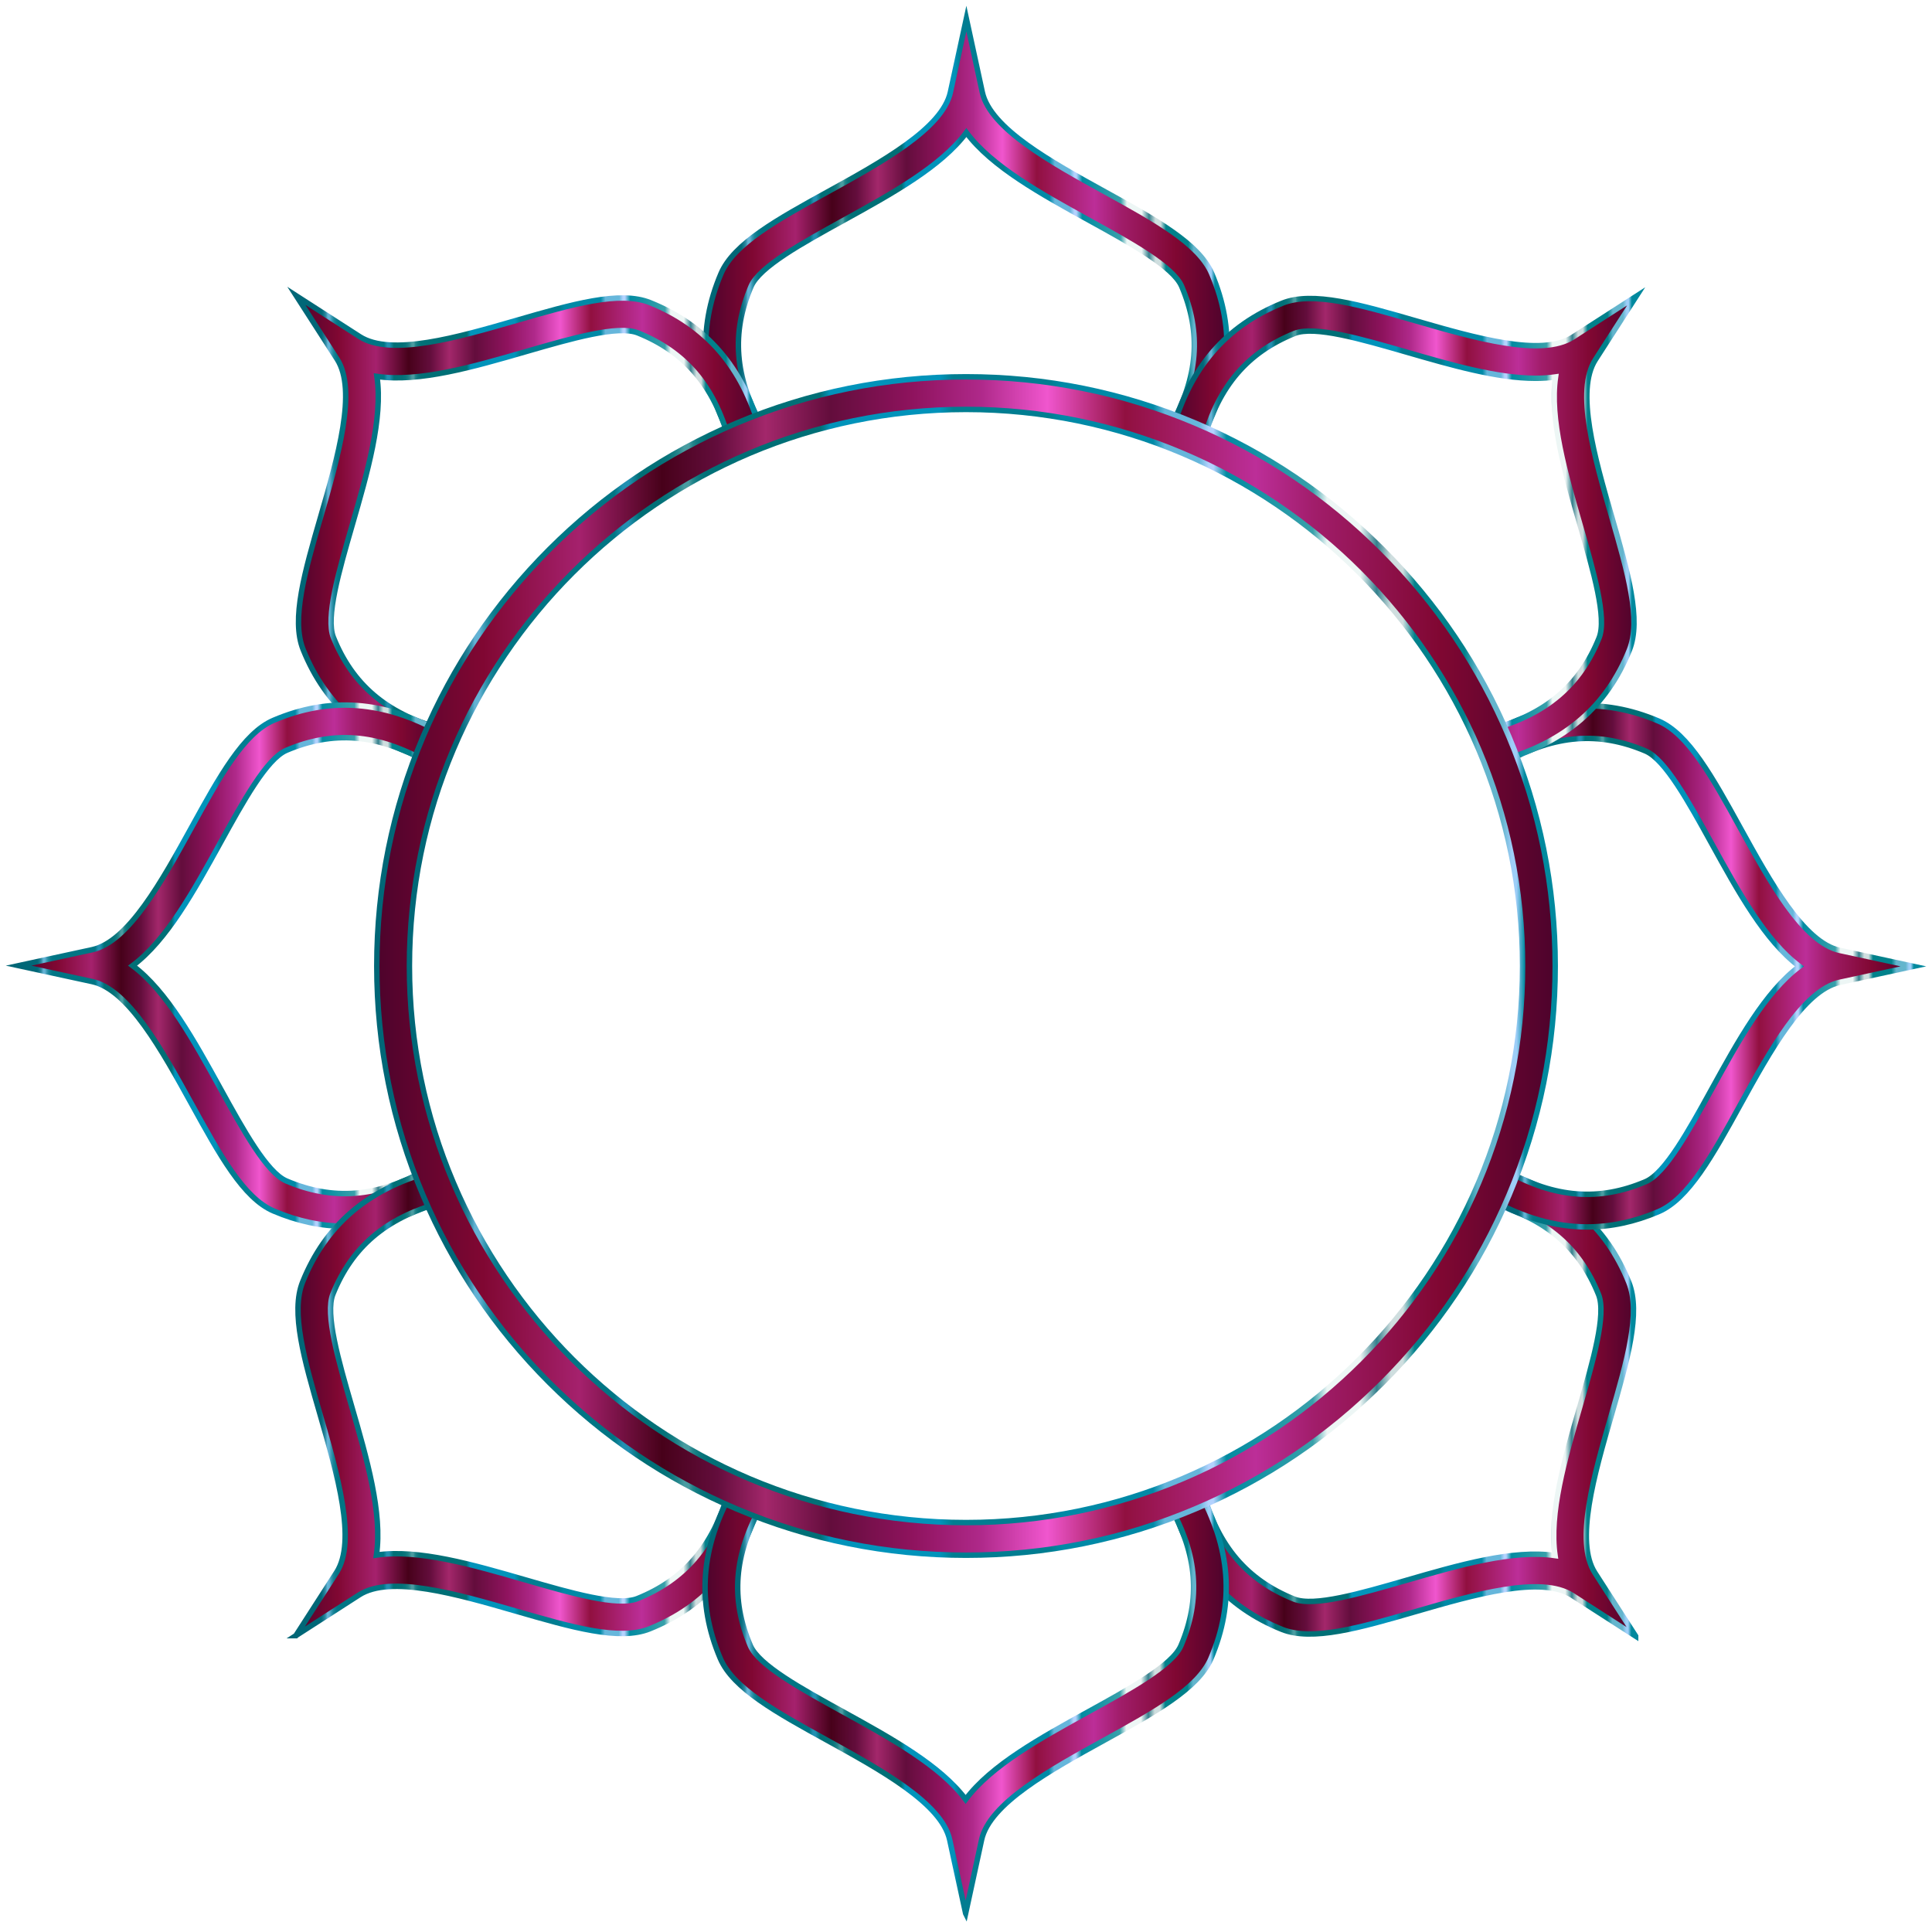 <svg xmlns="http://www.w3.org/2000/svg" viewBox="0 0 1775.816 1775.816"><linearGradient id="a" gradientUnits="userSpaceOnUse" x1="648.731" y1="211.562" x2="1127.743" y2="211.562"><stop offset="0" stop-color="#4d032c"/><stop offset=".09" stop-color="#800732"/><stop offset=".172" stop-color="#a5216d"/><stop offset=".242" stop-color="#47011a"/><stop offset=".289" stop-color="#630d3c"/><stop offset=".33" stop-color="#a3276b"/><stop offset=".385" stop-color="#630d3c"/><stop offset=".455" stop-color="#8f135e"/><stop offset=".513" stop-color="#af298a"/><stop offset=".569" stop-color="#f056ce"/><stop offset=".635" stop-color="#911040"/><stop offset=".746" stop-color="#bc2e98"/><stop offset=".796" stop-color="#a11d6a"/><stop offset=".902" stop-color="#800732"/><stop offset="1" stop-color="#4d032c"/></linearGradient><linearGradient id="b" gradientUnits="userSpaceOnUse" x1="646.231" y1="207.364" x2="1130.243" y2="207.364"><stop offset="0" stop-color="#006777"/><stop offset=".06" stop-color="#006777"/><stop offset=".07" stop-color="#006777"/><stop offset=".073" stop-color="#046a7b"/><stop offset=".076" stop-color="#127488"/><stop offset=".08" stop-color="#28859c"/><stop offset=".083" stop-color="#469cb9"/><stop offset=".085" stop-color="#63b2d4"/><stop offset=".086" stop-color="#63b2d4"/><stop offset=".089" stop-color="#63b2d4"/><stop offset=".092" stop-color="#45a0bc"/><stop offset=".095" stop-color="#2c90a8"/><stop offset=".098" stop-color="#188498"/><stop offset=".102" stop-color="#0b7b8d"/><stop offset=".106" stop-color="#027686"/><stop offset=".114" stop-color="#007584"/><stop offset=".203" stop-color="#007584"/><stop offset=".21" stop-color="#2290b1"/><stop offset=".215" stop-color="#2290b1"/><stop offset=".224" stop-color="#006f76"/><stop offset=".241" stop-color="#027077"/><stop offset=".248" stop-color="#09747b"/><stop offset=".253" stop-color="#157c82"/><stop offset=".257" stop-color="#26868c"/><stop offset=".26" stop-color="#3c9499"/><stop offset=".262" stop-color="#499ca1"/><stop offset=".266" stop-color="#499ca1"/><stop offset=".267" stop-color="#3b9399"/><stop offset=".269" stop-color="#25868c"/><stop offset=".272" stop-color="#147c82"/><stop offset=".276" stop-color="#09747b"/><stop offset=".281" stop-color="#027077"/><stop offset=".295" stop-color="#006f76"/><stop offset=".377" stop-color="#006f76"/><stop offset=".385" stop-color="#0193ba"/><stop offset=".478" stop-color="#0193ba"/><stop offset=".489" stop-color="#017d91"/><stop offset=".571" stop-color="#017d91"/><stop offset=".581" stop-color="#0089a6"/><stop offset=".658" stop-color="#0089a6"/><stop offset=".668" stop-color="#66b6db"/><stop offset=".697" stop-color="#66b6db"/><stop offset=".705" stop-color="#b3d2fe"/><stop offset=".709" stop-color="#b3d2fe"/><stop offset=".72" stop-color="#028ba1"/><stop offset=".793" stop-color="#38a0aa"/><stop offset=".805" stop-color="#edf6f5"/><stop offset=".833" stop-color="#edf6f5"/><stop offset=".847" stop-color="#34808d"/><stop offset=".859" stop-color="#cfdedf"/><stop offset=".869" stop-color="#cfdedf"/><stop offset=".879" stop-color="#01818b"/><stop offset=".921" stop-color="#01818b"/><stop offset=".932" stop-color="#64b5cd"/><stop offset=".953" stop-color="#64b5cd"/><stop offset=".961" stop-color="#9ecef8"/><stop offset=".965" stop-color="#9ecef8"/><stop offset=".972" stop-color="#00899e"/><stop offset="1" stop-color="#00899e"/></linearGradient><path fill="url(#a)" stroke="url(#b)" stroke-width="5" stroke-miterlimit="10" d="M674.199 406.009c-29.605-52.6-33.358-103.146-11.474-154.526 11.767-27.627 51.746-49.658 98.038-75.168 49.484-27.269 105.571-58.177 112.815-91.585l14.66-67.616 14.659 67.616c7.243 33.409 63.331 64.316 112.815 91.586 46.291 25.509 86.27 47.54 98.038 75.167 21.884 51.381 18.131 101.927-11.474 154.526l-26.145-14.715c25.072-44.545 28.255-85.235 10.017-128.056-7.711-18.104-46.959-39.732-84.916-60.649-44.221-24.369-89.595-49.373-112.995-80.722-23.4 31.349-68.774 56.353-112.995 80.722-37.957 20.917-77.205 42.545-84.916 60.649-18.238 42.82-15.055 83.511 10.017 128.056l-26.144 14.715z"/><linearGradient id="c" gradientUnits="userSpaceOnUse" x1="272.396" y1="485.1" x2="698.735" y2="485.1"><stop offset="0" stop-color="#4d032c"/><stop offset=".09" stop-color="#800732"/><stop offset=".172" stop-color="#a5216d"/><stop offset=".242" stop-color="#47011a"/><stop offset=".289" stop-color="#630d3c"/><stop offset=".33" stop-color="#a3276b"/><stop offset=".385" stop-color="#630d3c"/><stop offset=".455" stop-color="#8f135e"/><stop offset=".513" stop-color="#af298a"/><stop offset=".569" stop-color="#f056ce"/><stop offset=".635" stop-color="#911040"/><stop offset=".746" stop-color="#bc2e98"/><stop offset=".796" stop-color="#a11d6a"/><stop offset=".902" stop-color="#800732"/><stop offset="1" stop-color="#4d032c"/></linearGradient><linearGradient id="d" gradientUnits="userSpaceOnUse" x1="264.053" y1="482.469" x2="701.816" y2="482.469"><stop offset="0" stop-color="#006777"/><stop offset=".06" stop-color="#006777"/><stop offset=".07" stop-color="#006777"/><stop offset=".073" stop-color="#046a7b"/><stop offset=".076" stop-color="#127488"/><stop offset=".08" stop-color="#28859c"/><stop offset=".083" stop-color="#469cb9"/><stop offset=".085" stop-color="#63b2d4"/><stop offset=".086" stop-color="#63b2d4"/><stop offset=".089" stop-color="#63b2d4"/><stop offset=".092" stop-color="#45a0bc"/><stop offset=".095" stop-color="#2c90a8"/><stop offset=".098" stop-color="#188498"/><stop offset=".102" stop-color="#0b7b8d"/><stop offset=".106" stop-color="#027686"/><stop offset=".114" stop-color="#007584"/><stop offset=".203" stop-color="#007584"/><stop offset=".21" stop-color="#2290b1"/><stop offset=".215" stop-color="#2290b1"/><stop offset=".224" stop-color="#006f76"/><stop offset=".241" stop-color="#027077"/><stop offset=".248" stop-color="#09747b"/><stop offset=".253" stop-color="#157c82"/><stop offset=".257" stop-color="#26868c"/><stop offset=".26" stop-color="#3c9499"/><stop offset=".262" stop-color="#499ca1"/><stop offset=".266" stop-color="#499ca1"/><stop offset=".267" stop-color="#3b9399"/><stop offset=".269" stop-color="#25868c"/><stop offset=".272" stop-color="#147c82"/><stop offset=".276" stop-color="#09747b"/><stop offset=".281" stop-color="#027077"/><stop offset=".295" stop-color="#006f76"/><stop offset=".377" stop-color="#006f76"/><stop offset=".385" stop-color="#0193ba"/><stop offset=".478" stop-color="#0193ba"/><stop offset=".489" stop-color="#017d91"/><stop offset=".571" stop-color="#017d91"/><stop offset=".581" stop-color="#0089a6"/><stop offset=".658" stop-color="#0089a6"/><stop offset=".668" stop-color="#66b6db"/><stop offset=".697" stop-color="#66b6db"/><stop offset=".705" stop-color="#b3d2fe"/><stop offset=".709" stop-color="#b3d2fe"/><stop offset=".72" stop-color="#028ba1"/><stop offset=".793" stop-color="#38a0aa"/><stop offset=".805" stop-color="#edf6f5"/><stop offset=".833" stop-color="#edf6f5"/><stop offset=".847" stop-color="#34808d"/><stop offset=".859" stop-color="#cfdedf"/><stop offset=".869" stop-color="#cfdedf"/><stop offset=".879" stop-color="#01818b"/><stop offset=".921" stop-color="#01818b"/><stop offset=".932" stop-color="#64b5cd"/><stop offset=".953" stop-color="#64b5cd"/><stop offset=".961" stop-color="#9ecef8"/><stop offset=".965" stop-color="#9ecef8"/><stop offset=".972" stop-color="#00899e"/><stop offset="1" stop-color="#00899e"/></linearGradient><path fill="url(#c)" stroke="url(#d)" stroke-width="5" stroke-miterlimit="10" d="M396.039 698.269c-58.128-16.259-96.523-49.347-117.38-101.153-11.215-27.856 1.477-71.704 16.171-122.475 15.708-54.273 33.513-115.788 15.011-144.533l-37.446-58.178 58.178 37.446c28.746 18.502 90.259.698 144.533-15.011 50.771-14.695 94.62-27.386 122.475-16.171 51.806 20.856 84.894 59.252 101.153 117.38l-28.891 8.081c-13.77-49.227-40.292-80.25-83.467-97.632-18.253-7.348-61.301 5.11-102.93 17.16-48.501 14.037-98.266 28.438-136.979 22.821 5.621 38.713-8.783 88.478-22.821 136.978-12.049 41.629-24.508 84.676-17.16 102.93 17.382 43.175 48.405 69.697 97.632 83.467l-8.079 28.89z"/><linearGradient id="e" gradientUnits="userSpaceOnUse" x1="17.115" y1="887.578" x2="406.01" y2="887.578"><stop offset="0" stop-color="#4d032c"/><stop offset=".09" stop-color="#800732"/><stop offset=".172" stop-color="#a5216d"/><stop offset=".242" stop-color="#47011a"/><stop offset=".289" stop-color="#630d3c"/><stop offset=".33" stop-color="#a3276b"/><stop offset=".385" stop-color="#630d3c"/><stop offset=".455" stop-color="#8f135e"/><stop offset=".513" stop-color="#af298a"/><stop offset=".569" stop-color="#f056ce"/><stop offset=".635" stop-color="#911040"/><stop offset=".746" stop-color="#bc2e98"/><stop offset=".796" stop-color="#a11d6a"/><stop offset=".902" stop-color="#800732"/><stop offset="1" stop-color="#4d032c"/></linearGradient><linearGradient id="f" gradientUnits="userSpaceOnUse" x1="5.316" y1="887.578" x2="409.414" y2="887.578"><stop offset="0" stop-color="#006777"/><stop offset=".06" stop-color="#006777"/><stop offset=".07" stop-color="#006777"/><stop offset=".073" stop-color="#046a7b"/><stop offset=".076" stop-color="#127488"/><stop offset=".08" stop-color="#28859c"/><stop offset=".083" stop-color="#469cb9"/><stop offset=".085" stop-color="#63b2d4"/><stop offset=".086" stop-color="#63b2d4"/><stop offset=".089" stop-color="#63b2d4"/><stop offset=".092" stop-color="#45a0bc"/><stop offset=".095" stop-color="#2c90a8"/><stop offset=".098" stop-color="#188498"/><stop offset=".102" stop-color="#0b7b8d"/><stop offset=".106" stop-color="#027686"/><stop offset=".114" stop-color="#007584"/><stop offset=".203" stop-color="#007584"/><stop offset=".21" stop-color="#2290b1"/><stop offset=".215" stop-color="#2290b1"/><stop offset=".224" stop-color="#006f76"/><stop offset=".241" stop-color="#027077"/><stop offset=".248" stop-color="#09747b"/><stop offset=".253" stop-color="#157c82"/><stop offset=".257" stop-color="#26868c"/><stop offset=".26" stop-color="#3c9499"/><stop offset=".262" stop-color="#499ca1"/><stop offset=".266" stop-color="#499ca1"/><stop offset=".267" stop-color="#3b9399"/><stop offset=".269" stop-color="#25868c"/><stop offset=".272" stop-color="#147c82"/><stop offset=".276" stop-color="#09747b"/><stop offset=".281" stop-color="#027077"/><stop offset=".295" stop-color="#006f76"/><stop offset=".377" stop-color="#006f76"/><stop offset=".385" stop-color="#0193ba"/><stop offset=".478" stop-color="#0193ba"/><stop offset=".489" stop-color="#017d91"/><stop offset=".571" stop-color="#017d91"/><stop offset=".581" stop-color="#0089a6"/><stop offset=".658" stop-color="#0089a6"/><stop offset=".668" stop-color="#66b6db"/><stop offset=".697" stop-color="#66b6db"/><stop offset=".705" stop-color="#b3d2fe"/><stop offset=".709" stop-color="#b3d2fe"/><stop offset=".72" stop-color="#028ba1"/><stop offset=".793" stop-color="#38a0aa"/><stop offset=".805" stop-color="#edf6f5"/><stop offset=".833" stop-color="#edf6f5"/><stop offset=".847" stop-color="#34808d"/><stop offset=".859" stop-color="#cfdedf"/><stop offset=".869" stop-color="#cfdedf"/><stop offset=".879" stop-color="#01818b"/><stop offset=".921" stop-color="#01818b"/><stop offset=".932" stop-color="#64b5cd"/><stop offset=".953" stop-color="#64b5cd"/><stop offset=".961" stop-color="#9ecef8"/><stop offset=".965" stop-color="#9ecef8"/><stop offset=".972" stop-color="#00899e"/><stop offset="1" stop-color="#00899e"/></linearGradient><path fill="url(#e)" stroke="url(#f)" stroke-width="5" stroke-miterlimit="10" d="M316.923 1127.084c-21.813 0-43.548-4.669-65.44-13.993-27.627-11.768-49.658-51.746-75.167-98.038-27.27-49.484-58.177-105.571-91.586-112.814l-67.615-14.66L84.73 872.92c33.409-7.244 64.316-63.331 91.585-112.815 25.51-46.292 47.541-86.271 75.168-98.038 51.382-21.885 101.927-18.132 154.526 11.474l-14.715 26.144c-44.544-25.072-85.235-28.255-128.056-10.017-18.104 7.711-39.732 46.959-60.649 84.916-24.369 44.221-49.373 89.595-80.722 112.995 31.349 23.401 56.353 68.774 80.722 112.996 20.917 37.956 42.545 77.204 60.649 84.915 42.82 18.24 83.51 15.057 128.056-10.017l14.715 26.145c-30.188 16.99-59.705 25.466-89.086 25.466z"/><g><linearGradient id="g" gradientUnits="userSpaceOnUse" x1="271.931" y1="1290.25" x2="698.269" y2="1290.25"><stop offset="0" stop-color="#4d032c"/><stop offset=".09" stop-color="#800732"/><stop offset=".172" stop-color="#a5216d"/><stop offset=".242" stop-color="#47011a"/><stop offset=".289" stop-color="#630d3c"/><stop offset=".33" stop-color="#a3276b"/><stop offset=".385" stop-color="#630d3c"/><stop offset=".455" stop-color="#8f135e"/><stop offset=".513" stop-color="#af298a"/><stop offset=".569" stop-color="#f056ce"/><stop offset=".635" stop-color="#911040"/><stop offset=".746" stop-color="#bc2e98"/><stop offset=".796" stop-color="#a11d6a"/><stop offset=".902" stop-color="#800732"/><stop offset="1" stop-color="#4d032c"/></linearGradient><linearGradient id="h" gradientUnits="userSpaceOnUse" x1="263.588" y1="1292.881" x2="701.35" y2="1292.881"><stop offset="0" stop-color="#006777"/><stop offset=".06" stop-color="#006777"/><stop offset=".07" stop-color="#006777"/><stop offset=".073" stop-color="#046a7b"/><stop offset=".076" stop-color="#127488"/><stop offset=".08" stop-color="#28859c"/><stop offset=".083" stop-color="#469cb9"/><stop offset=".085" stop-color="#63b2d4"/><stop offset=".086" stop-color="#63b2d4"/><stop offset=".089" stop-color="#63b2d4"/><stop offset=".092" stop-color="#45a0bc"/><stop offset=".095" stop-color="#2c90a8"/><stop offset=".098" stop-color="#188498"/><stop offset=".102" stop-color="#0b7b8d"/><stop offset=".106" stop-color="#027686"/><stop offset=".114" stop-color="#007584"/><stop offset=".203" stop-color="#007584"/><stop offset=".21" stop-color="#2290b1"/><stop offset=".215" stop-color="#2290b1"/><stop offset=".224" stop-color="#006f76"/><stop offset=".241" stop-color="#027077"/><stop offset=".248" stop-color="#09747b"/><stop offset=".253" stop-color="#157c82"/><stop offset=".257" stop-color="#26868c"/><stop offset=".26" stop-color="#3c9499"/><stop offset=".262" stop-color="#499ca1"/><stop offset=".266" stop-color="#499ca1"/><stop offset=".267" stop-color="#3b9399"/><stop offset=".269" stop-color="#25868c"/><stop offset=".272" stop-color="#147c82"/><stop offset=".276" stop-color="#09747b"/><stop offset=".281" stop-color="#027077"/><stop offset=".295" stop-color="#006f76"/><stop offset=".377" stop-color="#006f76"/><stop offset=".385" stop-color="#0193ba"/><stop offset=".478" stop-color="#0193ba"/><stop offset=".489" stop-color="#017d91"/><stop offset=".571" stop-color="#017d91"/><stop offset=".581" stop-color="#0089a6"/><stop offset=".658" stop-color="#0089a6"/><stop offset=".668" stop-color="#66b6db"/><stop offset=".697" stop-color="#66b6db"/><stop offset=".705" stop-color="#b3d2fe"/><stop offset=".709" stop-color="#b3d2fe"/><stop offset=".72" stop-color="#028ba1"/><stop offset=".793" stop-color="#38a0aa"/><stop offset=".805" stop-color="#edf6f5"/><stop offset=".833" stop-color="#edf6f5"/><stop offset=".847" stop-color="#34808d"/><stop offset=".859" stop-color="#cfdedf"/><stop offset=".869" stop-color="#cfdedf"/><stop offset=".879" stop-color="#01818b"/><stop offset=".921" stop-color="#01818b"/><stop offset=".932" stop-color="#64b5cd"/><stop offset=".953" stop-color="#64b5cd"/><stop offset=".961" stop-color="#9ecef8"/><stop offset=".965" stop-color="#9ecef8"/><stop offset=".972" stop-color="#00899e"/><stop offset="1" stop-color="#00899e"/></linearGradient><path fill="url(#g)" stroke="url(#h)" stroke-width="5" stroke-miterlimit="10" d="M271.931 1503.419l37.445-58.177c18.501-28.745.697-90.26-15.011-144.532-14.695-50.771-27.386-94.619-16.171-122.476 20.856-51.807 59.252-84.894 117.38-101.153l8.081 28.891c-49.227 13.771-80.25 40.292-97.632 83.466-7.349 18.255 5.11 61.302 17.16 102.932 14.038 48.5 28.441 98.265 22.821 136.978 38.711-5.62 88.477 8.783 136.978 22.82 41.628 12.05 84.675 24.511 102.93 17.159 43.175-17.381 69.697-48.404 83.467-97.632l28.891 8.082c-16.259 58.128-49.347 96.523-101.154 117.38-27.855 11.213-71.703-1.477-122.475-16.172-54.274-15.709-115.79-33.515-144.532-15.011l-58.178 37.445z"/></g><g><linearGradient id="i" gradientUnits="userSpaceOnUse" x1="1077.081" y1="1290.716" x2="1503.42" y2="1290.716"><stop offset="0" stop-color="#4d032c"/><stop offset=".09" stop-color="#800732"/><stop offset=".172" stop-color="#a5216d"/><stop offset=".242" stop-color="#47011a"/><stop offset=".289" stop-color="#630d3c"/><stop offset=".33" stop-color="#a3276b"/><stop offset=".385" stop-color="#630d3c"/><stop offset=".455" stop-color="#8f135e"/><stop offset=".513" stop-color="#af298a"/><stop offset=".569" stop-color="#f056ce"/><stop offset=".635" stop-color="#911040"/><stop offset=".746" stop-color="#bc2e98"/><stop offset=".796" stop-color="#a11d6a"/><stop offset=".902" stop-color="#800732"/><stop offset="1" stop-color="#4d032c"/></linearGradient><linearGradient id="j" gradientUnits="userSpaceOnUse" x1="1074" y1="1293.347" x2="1511.763" y2="1293.347"><stop offset="0" stop-color="#006777"/><stop offset=".06" stop-color="#006777"/><stop offset=".07" stop-color="#006777"/><stop offset=".073" stop-color="#046a7b"/><stop offset=".076" stop-color="#127488"/><stop offset=".08" stop-color="#28859c"/><stop offset=".083" stop-color="#469cb9"/><stop offset=".085" stop-color="#63b2d4"/><stop offset=".086" stop-color="#63b2d4"/><stop offset=".089" stop-color="#63b2d4"/><stop offset=".092" stop-color="#45a0bc"/><stop offset=".095" stop-color="#2c90a8"/><stop offset=".098" stop-color="#188498"/><stop offset=".102" stop-color="#0b7b8d"/><stop offset=".106" stop-color="#027686"/><stop offset=".114" stop-color="#007584"/><stop offset=".203" stop-color="#007584"/><stop offset=".21" stop-color="#2290b1"/><stop offset=".215" stop-color="#2290b1"/><stop offset=".224" stop-color="#006f76"/><stop offset=".241" stop-color="#027077"/><stop offset=".248" stop-color="#09747b"/><stop offset=".253" stop-color="#157c82"/><stop offset=".257" stop-color="#26868c"/><stop offset=".26" stop-color="#3c9499"/><stop offset=".262" stop-color="#499ca1"/><stop offset=".266" stop-color="#499ca1"/><stop offset=".267" stop-color="#3b9399"/><stop offset=".269" stop-color="#25868c"/><stop offset=".272" stop-color="#147c82"/><stop offset=".276" stop-color="#09747b"/><stop offset=".281" stop-color="#027077"/><stop offset=".295" stop-color="#006f76"/><stop offset=".377" stop-color="#006f76"/><stop offset=".385" stop-color="#0193ba"/><stop offset=".478" stop-color="#0193ba"/><stop offset=".489" stop-color="#017d91"/><stop offset=".571" stop-color="#017d91"/><stop offset=".581" stop-color="#0089a6"/><stop offset=".658" stop-color="#0089a6"/><stop offset=".668" stop-color="#66b6db"/><stop offset=".697" stop-color="#66b6db"/><stop offset=".705" stop-color="#b3d2fe"/><stop offset=".709" stop-color="#b3d2fe"/><stop offset=".72" stop-color="#028ba1"/><stop offset=".793" stop-color="#38a0aa"/><stop offset=".805" stop-color="#edf6f5"/><stop offset=".833" stop-color="#edf6f5"/><stop offset=".847" stop-color="#34808d"/><stop offset=".859" stop-color="#cfdedf"/><stop offset=".869" stop-color="#cfdedf"/><stop offset=".879" stop-color="#01818b"/><stop offset=".921" stop-color="#01818b"/><stop offset=".932" stop-color="#64b5cd"/><stop offset=".953" stop-color="#64b5cd"/><stop offset=".961" stop-color="#9ecef8"/><stop offset=".965" stop-color="#9ecef8"/><stop offset=".972" stop-color="#00899e"/><stop offset="1" stop-color="#00899e"/></linearGradient><path fill="url(#i)" stroke="url(#j)" stroke-width="5" stroke-miterlimit="10" d="M1503.42 1503.885l-58.177-37.445c-28.746-18.504-90.26-.698-144.533 15.011-50.771 14.695-94.621 27.387-122.475 16.172-51.807-20.857-84.895-59.253-101.154-117.38l28.891-8.082c13.771 49.227 40.293 80.25 83.468 97.632 18.248 7.35 61.299-5.109 102.93-17.158 48.5-14.038 98.263-28.443 136.979-22.821-5.62-38.714 8.783-88.479 22.82-136.979 12.049-41.629 24.508-84.676 17.159-102.93-17.382-43.174-48.405-69.696-97.632-83.467l8.082-28.891c58.127 16.26 96.522 49.348 117.38 101.153 11.214 27.856-1.477 71.704-16.172 122.475-15.708 54.273-33.513 115.788-15.011 144.534l37.445 58.176z"/></g><g><linearGradient id="k" gradientUnits="userSpaceOnUse" x1="648.073" y1="1564.254" x2="1127.085" y2="1564.254"><stop offset="0" stop-color="#4d032c"/><stop offset=".09" stop-color="#800732"/><stop offset=".172" stop-color="#a5216d"/><stop offset=".242" stop-color="#47011a"/><stop offset=".289" stop-color="#630d3c"/><stop offset=".33" stop-color="#a3276b"/><stop offset=".385" stop-color="#630d3c"/><stop offset=".455" stop-color="#8f135e"/><stop offset=".513" stop-color="#af298a"/><stop offset=".569" stop-color="#f056ce"/><stop offset=".635" stop-color="#911040"/><stop offset=".746" stop-color="#bc2e98"/><stop offset=".796" stop-color="#a11d6a"/><stop offset=".902" stop-color="#800732"/><stop offset="1" stop-color="#4d032c"/></linearGradient><linearGradient id="l" gradientUnits="userSpaceOnUse" x1="645.573" y1="1568.451" x2="1129.585" y2="1568.451"><stop offset="0" stop-color="#006777"/><stop offset=".06" stop-color="#006777"/><stop offset=".07" stop-color="#006777"/><stop offset=".073" stop-color="#046a7b"/><stop offset=".076" stop-color="#127488"/><stop offset=".08" stop-color="#28859c"/><stop offset=".083" stop-color="#469cb9"/><stop offset=".085" stop-color="#63b2d4"/><stop offset=".086" stop-color="#63b2d4"/><stop offset=".089" stop-color="#63b2d4"/><stop offset=".092" stop-color="#45a0bc"/><stop offset=".095" stop-color="#2c90a8"/><stop offset=".098" stop-color="#188498"/><stop offset=".102" stop-color="#0b7b8d"/><stop offset=".106" stop-color="#027686"/><stop offset=".114" stop-color="#007584"/><stop offset=".203" stop-color="#007584"/><stop offset=".21" stop-color="#2290b1"/><stop offset=".215" stop-color="#2290b1"/><stop offset=".224" stop-color="#006f76"/><stop offset=".241" stop-color="#027077"/><stop offset=".248" stop-color="#09747b"/><stop offset=".253" stop-color="#157c82"/><stop offset=".257" stop-color="#26868c"/><stop offset=".26" stop-color="#3c9499"/><stop offset=".262" stop-color="#499ca1"/><stop offset=".266" stop-color="#499ca1"/><stop offset=".267" stop-color="#3b9399"/><stop offset=".269" stop-color="#25868c"/><stop offset=".272" stop-color="#147c82"/><stop offset=".276" stop-color="#09747b"/><stop offset=".281" stop-color="#027077"/><stop offset=".295" stop-color="#006f76"/><stop offset=".377" stop-color="#006f76"/><stop offset=".385" stop-color="#0193ba"/><stop offset=".478" stop-color="#0193ba"/><stop offset=".489" stop-color="#017d91"/><stop offset=".571" stop-color="#017d91"/><stop offset=".581" stop-color="#0089a6"/><stop offset=".658" stop-color="#0089a6"/><stop offset=".668" stop-color="#66b6db"/><stop offset=".697" stop-color="#66b6db"/><stop offset=".705" stop-color="#b3d2fe"/><stop offset=".709" stop-color="#b3d2fe"/><stop offset=".72" stop-color="#028ba1"/><stop offset=".793" stop-color="#38a0aa"/><stop offset=".805" stop-color="#edf6f5"/><stop offset=".833" stop-color="#edf6f5"/><stop offset=".847" stop-color="#34808d"/><stop offset=".859" stop-color="#cfdedf"/><stop offset=".869" stop-color="#cfdedf"/><stop offset=".879" stop-color="#01818b"/><stop offset=".921" stop-color="#01818b"/><stop offset=".932" stop-color="#64b5cd"/><stop offset=".953" stop-color="#64b5cd"/><stop offset=".961" stop-color="#9ecef8"/><stop offset=".965" stop-color="#9ecef8"/><stop offset=".972" stop-color="#00899e"/><stop offset="1" stop-color="#00899e"/></linearGradient><path fill="url(#k)" stroke="url(#l)" stroke-width="5" stroke-miterlimit="10" d="M887.579 1758.702l-14.66-67.615c-7.244-33.409-63.331-64.316-112.815-91.586-46.292-25.51-86.271-47.541-98.038-75.168-21.885-51.382-18.131-101.928 11.474-154.527l26.144 14.715c-25.072 44.545-28.255 85.236-10.017 128.057 7.711 18.104 46.959 39.732 84.916 60.649 44.221 24.368 89.595 49.372 112.995 80.721 23.4-31.349 68.774-56.353 112.995-80.722 37.957-20.916 77.205-42.544 84.916-60.648 18.238-42.82 15.056-83.512-10.017-128.057l26.145-14.715c29.604 52.6 33.357 103.146 11.474 154.527-11.768 27.627-51.747 49.658-98.038 75.168-49.484 27.269-105.572 58.177-112.815 91.585l-14.659 67.616z"/></g><g><linearGradient id="m" gradientUnits="userSpaceOnUse" x1="1369.806" y1="888.237" x2="1758.701" y2="888.237"><stop offset="0" stop-color="#4d032c"/><stop offset=".09" stop-color="#800732"/><stop offset=".172" stop-color="#a5216d"/><stop offset=".242" stop-color="#47011a"/><stop offset=".289" stop-color="#630d3c"/><stop offset=".33" stop-color="#a3276b"/><stop offset=".385" stop-color="#630d3c"/><stop offset=".455" stop-color="#8f135e"/><stop offset=".513" stop-color="#af298a"/><stop offset=".569" stop-color="#f056ce"/><stop offset=".635" stop-color="#911040"/><stop offset=".746" stop-color="#bc2e98"/><stop offset=".796" stop-color="#a11d6a"/><stop offset=".902" stop-color="#800732"/><stop offset="1" stop-color="#4d032c"/></linearGradient><linearGradient id="n" gradientUnits="userSpaceOnUse" x1="1366.401" y1="888.237" x2="1770.499" y2="888.237"><stop offset="0" stop-color="#006777"/><stop offset=".06" stop-color="#006777"/><stop offset=".07" stop-color="#006777"/><stop offset=".073" stop-color="#046a7b"/><stop offset=".076" stop-color="#127488"/><stop offset=".08" stop-color="#28859c"/><stop offset=".083" stop-color="#469cb9"/><stop offset=".085" stop-color="#63b2d4"/><stop offset=".086" stop-color="#63b2d4"/><stop offset=".089" stop-color="#63b2d4"/><stop offset=".092" stop-color="#45a0bc"/><stop offset=".095" stop-color="#2c90a8"/><stop offset=".098" stop-color="#188498"/><stop offset=".102" stop-color="#0b7b8d"/><stop offset=".106" stop-color="#027686"/><stop offset=".114" stop-color="#007584"/><stop offset=".203" stop-color="#007584"/><stop offset=".21" stop-color="#2290b1"/><stop offset=".215" stop-color="#2290b1"/><stop offset=".224" stop-color="#006f76"/><stop offset=".241" stop-color="#027077"/><stop offset=".248" stop-color="#09747b"/><stop offset=".253" stop-color="#157c82"/><stop offset=".257" stop-color="#26868c"/><stop offset=".26" stop-color="#3c9499"/><stop offset=".262" stop-color="#499ca1"/><stop offset=".266" stop-color="#499ca1"/><stop offset=".267" stop-color="#3b9399"/><stop offset=".269" stop-color="#25868c"/><stop offset=".272" stop-color="#147c82"/><stop offset=".276" stop-color="#09747b"/><stop offset=".281" stop-color="#027077"/><stop offset=".295" stop-color="#006f76"/><stop offset=".377" stop-color="#006f76"/><stop offset=".385" stop-color="#0193ba"/><stop offset=".478" stop-color="#0193ba"/><stop offset=".489" stop-color="#017d91"/><stop offset=".571" stop-color="#017d91"/><stop offset=".581" stop-color="#0089a6"/><stop offset=".658" stop-color="#0089a6"/><stop offset=".668" stop-color="#66b6db"/><stop offset=".697" stop-color="#66b6db"/><stop offset=".705" stop-color="#b3d2fe"/><stop offset=".709" stop-color="#b3d2fe"/><stop offset=".72" stop-color="#028ba1"/><stop offset=".793" stop-color="#38a0aa"/><stop offset=".805" stop-color="#edf6f5"/><stop offset=".833" stop-color="#edf6f5"/><stop offset=".847" stop-color="#34808d"/><stop offset=".859" stop-color="#cfdedf"/><stop offset=".869" stop-color="#cfdedf"/><stop offset=".879" stop-color="#01818b"/><stop offset=".921" stop-color="#01818b"/><stop offset=".932" stop-color="#64b5cd"/><stop offset=".953" stop-color="#64b5cd"/><stop offset=".961" stop-color="#9ecef8"/><stop offset=".965" stop-color="#9ecef8"/><stop offset=".972" stop-color="#00899e"/><stop offset="1" stop-color="#00899e"/></linearGradient><path fill="url(#m)" stroke="url(#n)" stroke-width="5" stroke-miterlimit="10" d="M1458.892 1127.743c-29.384.001-58.896-8.476-89.086-25.469l14.715-26.143c44.546 25.073 85.238 28.254 128.056 10.017 18.104-7.712 39.732-46.96 60.649-84.916 24.368-44.222 49.372-89.595 80.721-112.996-31.349-23.4-56.353-68.774-80.721-112.995-20.917-37.957-42.545-77.205-60.649-84.916-42.822-18.238-83.511-15.054-128.056 10.017l-14.715-26.144c52.6-29.605 103.146-33.357 154.526-11.474 27.627 11.767 49.658 51.746 75.168 98.038 27.27 49.484 58.177 105.571 91.586 112.814l67.614 14.66-67.614 14.66c-33.409 7.243-64.316 63.33-91.586 112.814-25.51 46.292-47.541 86.271-75.168 98.038-21.889 9.324-43.63 13.994-65.44 13.995z"/></g><g><linearGradient id="o" gradientUnits="userSpaceOnUse" x1="1077.546" y1="485.565" x2="1503.885" y2="485.565"><stop offset="0" stop-color="#4d032c"/><stop offset=".09" stop-color="#800732"/><stop offset=".172" stop-color="#a5216d"/><stop offset=".242" stop-color="#47011a"/><stop offset=".289" stop-color="#630d3c"/><stop offset=".33" stop-color="#a3276b"/><stop offset=".385" stop-color="#630d3c"/><stop offset=".455" stop-color="#8f135e"/><stop offset=".513" stop-color="#af298a"/><stop offset=".569" stop-color="#f056ce"/><stop offset=".635" stop-color="#911040"/><stop offset=".746" stop-color="#bc2e98"/><stop offset=".796" stop-color="#a11d6a"/><stop offset=".902" stop-color="#800732"/><stop offset="1" stop-color="#4d032c"/></linearGradient><linearGradient id="p" gradientUnits="userSpaceOnUse" x1="1074.466" y1="482.934" x2="1512.229" y2="482.934"><stop offset="0" stop-color="#006777"/><stop offset=".06" stop-color="#006777"/><stop offset=".07" stop-color="#006777"/><stop offset=".073" stop-color="#046a7b"/><stop offset=".076" stop-color="#127488"/><stop offset=".08" stop-color="#28859c"/><stop offset=".083" stop-color="#469cb9"/><stop offset=".085" stop-color="#63b2d4"/><stop offset=".086" stop-color="#63b2d4"/><stop offset=".089" stop-color="#63b2d4"/><stop offset=".092" stop-color="#45a0bc"/><stop offset=".095" stop-color="#2c90a8"/><stop offset=".098" stop-color="#188498"/><stop offset=".102" stop-color="#0b7b8d"/><stop offset=".106" stop-color="#027686"/><stop offset=".114" stop-color="#007584"/><stop offset=".203" stop-color="#007584"/><stop offset=".21" stop-color="#2290b1"/><stop offset=".215" stop-color="#2290b1"/><stop offset=".224" stop-color="#006f76"/><stop offset=".241" stop-color="#027077"/><stop offset=".248" stop-color="#09747b"/><stop offset=".253" stop-color="#157c82"/><stop offset=".257" stop-color="#26868c"/><stop offset=".26" stop-color="#3c9499"/><stop offset=".262" stop-color="#499ca1"/><stop offset=".266" stop-color="#499ca1"/><stop offset=".267" stop-color="#3b9399"/><stop offset=".269" stop-color="#25868c"/><stop offset=".272" stop-color="#147c82"/><stop offset=".276" stop-color="#09747b"/><stop offset=".281" stop-color="#027077"/><stop offset=".295" stop-color="#006f76"/><stop offset=".377" stop-color="#006f76"/><stop offset=".385" stop-color="#0193ba"/><stop offset=".478" stop-color="#0193ba"/><stop offset=".489" stop-color="#017d91"/><stop offset=".571" stop-color="#017d91"/><stop offset=".581" stop-color="#0089a6"/><stop offset=".658" stop-color="#0089a6"/><stop offset=".668" stop-color="#66b6db"/><stop offset=".697" stop-color="#66b6db"/><stop offset=".705" stop-color="#b3d2fe"/><stop offset=".709" stop-color="#b3d2fe"/><stop offset=".72" stop-color="#028ba1"/><stop offset=".793" stop-color="#38a0aa"/><stop offset=".805" stop-color="#edf6f5"/><stop offset=".833" stop-color="#edf6f5"/><stop offset=".847" stop-color="#34808d"/><stop offset=".859" stop-color="#cfdedf"/><stop offset=".869" stop-color="#cfdedf"/><stop offset=".879" stop-color="#01818b"/><stop offset=".921" stop-color="#01818b"/><stop offset=".932" stop-color="#64b5cd"/><stop offset=".953" stop-color="#64b5cd"/><stop offset=".961" stop-color="#9ecef8"/><stop offset=".965" stop-color="#9ecef8"/><stop offset=".972" stop-color="#00899e"/><stop offset="1" stop-color="#00899e"/></linearGradient><path fill="url(#o)" stroke="url(#p)" stroke-width="5" stroke-miterlimit="10" d="M1380.243 698.734l-8.082-28.891c49.228-13.77 80.25-40.292 97.631-83.466 7.35-18.254-5.109-61.301-17.158-102.931-14.038-48.5-28.441-98.265-22.821-136.978-5.888.854-12.036 1.247-18.392 1.247-35.435.001-77.462-12.165-118.586-24.067-41.631-12.049-84.678-24.507-102.931-17.16-43.175 17.382-69.697 48.405-83.467 97.632l-28.891-8.081c16.26-58.127 49.347-96.523 101.154-117.38 27.854-11.214 71.702 1.476 122.475 16.171 54.271 15.708 115.785 33.517 144.532 15.011l58.178-37.446-37.446 58.178c-18.502 28.745-.697 90.259 15.011 144.532 14.695 50.771 27.387 94.619 16.172 122.475-20.857 51.807-59.251 84.895-117.379 101.154z"/></g><g><linearGradient id="q" gradientUnits="userSpaceOnUse" x1="346.33" y1="887.909" x2="1429.485" y2="887.909"><stop offset="0" stop-color="#4d032c"/><stop offset=".09" stop-color="#800732"/><stop offset=".172" stop-color="#a5216d"/><stop offset=".242" stop-color="#47011a"/><stop offset=".289" stop-color="#630d3c"/><stop offset=".33" stop-color="#a3276b"/><stop offset=".385" stop-color="#630d3c"/><stop offset=".455" stop-color="#8f135e"/><stop offset=".513" stop-color="#af298a"/><stop offset=".569" stop-color="#f056ce"/><stop offset=".635" stop-color="#911040"/><stop offset=".746" stop-color="#bc2e98"/><stop offset=".796" stop-color="#a11d6a"/><stop offset=".902" stop-color="#800732"/><stop offset="1" stop-color="#4d032c"/></linearGradient><linearGradient id="r" gradientUnits="userSpaceOnUse" x1="343.83" y1="887.909" x2="1431.985" y2="887.909"><stop offset="0" stop-color="#006777"/><stop offset=".06" stop-color="#006777"/><stop offset=".07" stop-color="#006777"/><stop offset=".073" stop-color="#046a7b"/><stop offset=".076" stop-color="#127488"/><stop offset=".08" stop-color="#28859c"/><stop offset=".083" stop-color="#469cb9"/><stop offset=".085" stop-color="#63b2d4"/><stop offset=".086" stop-color="#63b2d4"/><stop offset=".089" stop-color="#63b2d4"/><stop offset=".092" stop-color="#45a0bc"/><stop offset=".095" stop-color="#2c90a8"/><stop offset=".098" stop-color="#188498"/><stop offset=".102" stop-color="#0b7b8d"/><stop offset=".106" stop-color="#027686"/><stop offset=".114" stop-color="#007584"/><stop offset=".203" stop-color="#007584"/><stop offset=".21" stop-color="#2290b1"/><stop offset=".215" stop-color="#2290b1"/><stop offset=".224" stop-color="#006f76"/><stop offset=".241" stop-color="#027077"/><stop offset=".248" stop-color="#09747b"/><stop offset=".253" stop-color="#157c82"/><stop offset=".257" stop-color="#26868c"/><stop offset=".26" stop-color="#3c9499"/><stop offset=".262" stop-color="#499ca1"/><stop offset=".266" stop-color="#499ca1"/><stop offset=".267" stop-color="#3b9399"/><stop offset=".269" stop-color="#25868c"/><stop offset=".272" stop-color="#147c82"/><stop offset=".276" stop-color="#09747b"/><stop offset=".281" stop-color="#027077"/><stop offset=".295" stop-color="#006f76"/><stop offset=".377" stop-color="#006f76"/><stop offset=".385" stop-color="#0193ba"/><stop offset=".478" stop-color="#0193ba"/><stop offset=".489" stop-color="#017d91"/><stop offset=".571" stop-color="#017d91"/><stop offset=".581" stop-color="#0089a6"/><stop offset=".658" stop-color="#0089a6"/><stop offset=".668" stop-color="#66b6db"/><stop offset=".697" stop-color="#66b6db"/><stop offset=".705" stop-color="#b3d2fe"/><stop offset=".709" stop-color="#b3d2fe"/><stop offset=".72" stop-color="#028ba1"/><stop offset=".793" stop-color="#38a0aa"/><stop offset=".805" stop-color="#edf6f5"/><stop offset=".833" stop-color="#edf6f5"/><stop offset=".847" stop-color="#34808d"/><stop offset=".859" stop-color="#cfdedf"/><stop offset=".869" stop-color="#cfdedf"/><stop offset=".879" stop-color="#01818b"/><stop offset=".921" stop-color="#01818b"/><stop offset=".932" stop-color="#64b5cd"/><stop offset=".953" stop-color="#64b5cd"/><stop offset=".961" stop-color="#9ecef8"/><stop offset=".965" stop-color="#9ecef8"/><stop offset=".972" stop-color="#00899e"/><stop offset="1" stop-color="#00899e"/></linearGradient><path fill="url(#q)" stroke="url(#r)" stroke-width="5" stroke-miterlimit="10" d="M887.908 1429.487c-73.106 0-144.033-14.321-210.811-42.566-64.493-27.277-122.41-66.325-172.142-116.058-49.733-49.733-88.781-107.65-116.059-172.143-28.245-66.778-42.566-137.705-42.566-210.812 0-73.106 14.321-144.033 42.566-210.811 27.278-64.493 66.326-122.41 116.059-172.142 49.732-49.733 107.649-88.781 172.142-116.059 66.778-28.245 137.705-42.566 210.811-42.566 73.105 0 144.033 14.321 210.81 42.566 64.492 27.278 122.409 66.326 172.143 116.059 49.732 49.732 88.78 107.649 116.058 172.142 28.245 66.778 42.566 137.705 42.566 210.811s-14.321 144.033-42.566 210.812c-27.277 64.492-66.325 122.409-116.058 172.143-49.733 49.732-107.65 88.78-172.143 116.058-66.777 28.245-137.705 42.566-210.81 42.566zm0-1053.155c-282.085 0-511.578 229.493-511.578 511.578s229.493 511.578 511.578 511.578 511.577-229.493 511.577-511.578-229.492-511.578-511.577-511.578z"/></g></svg>